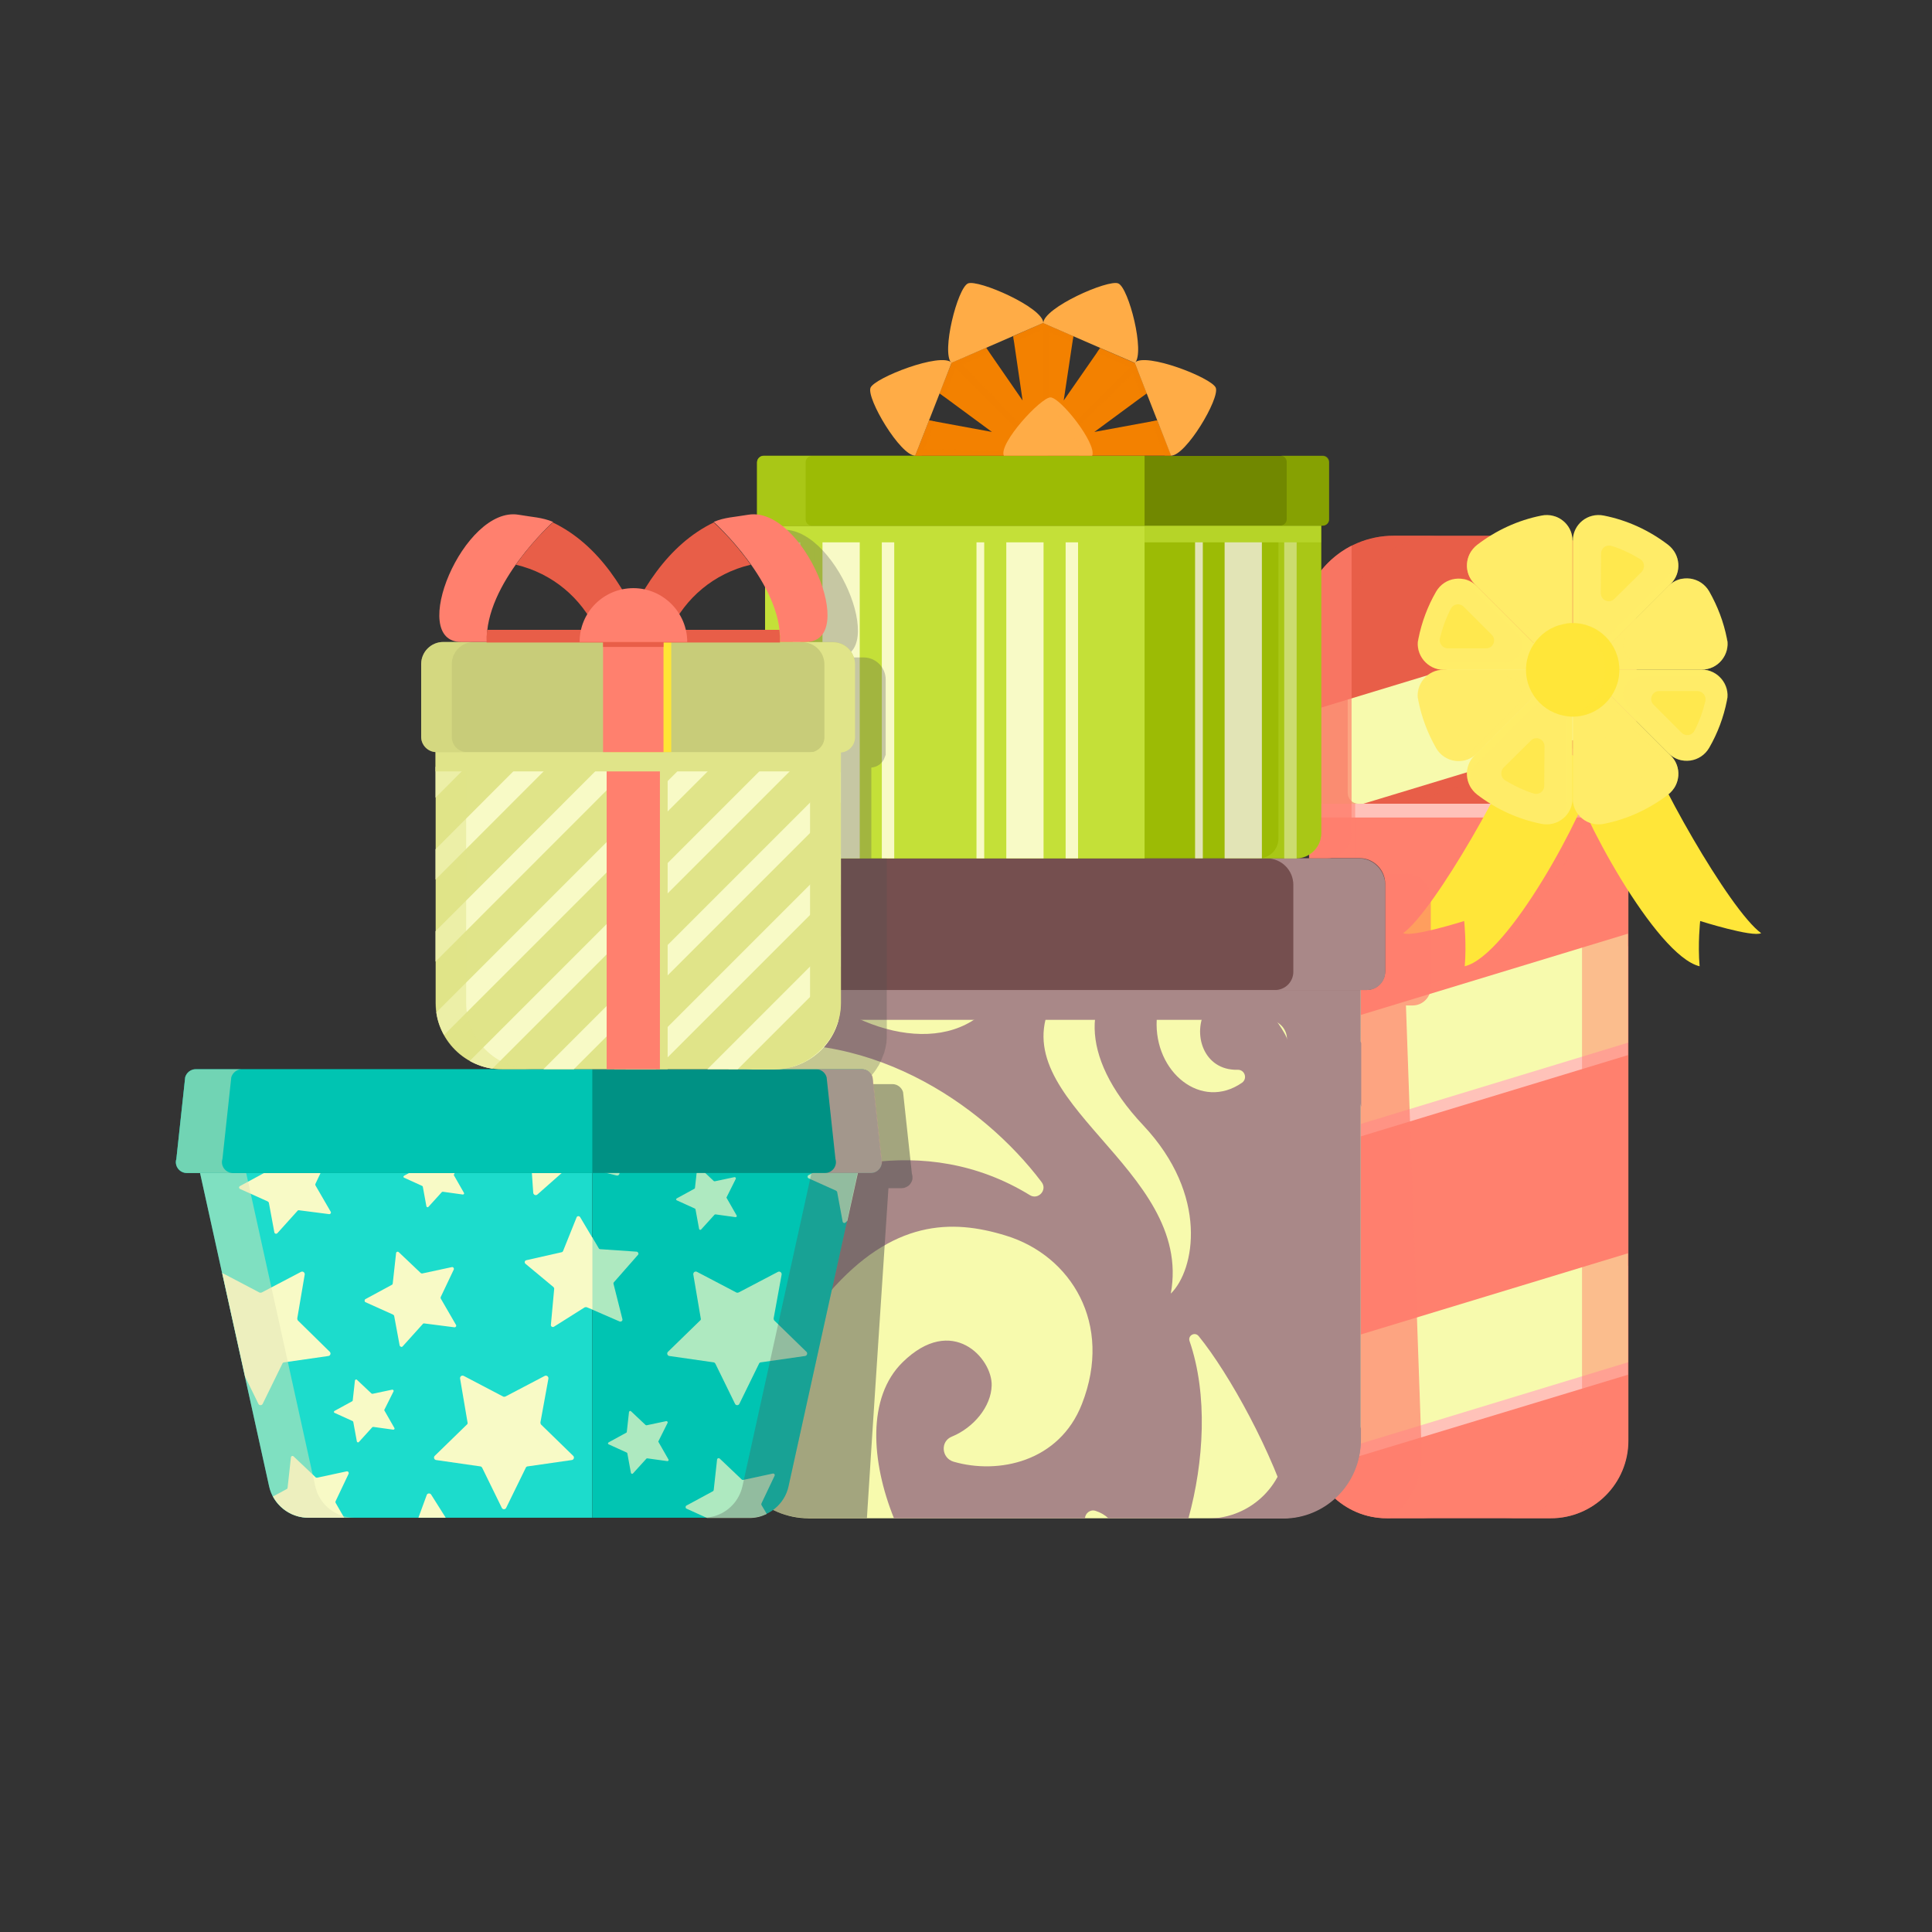 <?xml version="1.0" encoding="UTF-8"?> <!-- Generator: Adobe Illustrator 21.1.0, SVG Export Plug-In . SVG Version: 6.00 Build 0) --> <svg xmlns="http://www.w3.org/2000/svg" xmlns:xlink="http://www.w3.org/1999/xlink" version="1.1" id="Layer_1" x="0px" y="0px" viewBox="0 0 700 700" style="enable-background:new 0 0 700 700;" xml:space="preserve"><rect x="0" y="0" width="700" height="700" fill="#333333" stroke="none"/> <style type="text/css"> .st0{fill:#FF806E;} .st1{fill:#FFC2B9;} .st2{fill:#F7FAAD;} .st3{opacity:0.5;fill:#FF806E;} .st4{fill:#E85E48;} .st5{opacity:0.5;fill:#E85E48;} .st6{fill:#FFE639;} .st7{fill:#FFEC68;} .st8{opacity:0.5;fill:#FFEC68;} .st9{opacity:0.3;fill:#FFEC68;} .st10{opacity:0.5;fill:#FFE535;} .st11{opacity:0.5;fill:#FFE639;} .st12{opacity:0.7;fill:#FF806E;} .st13{fill:#A98888;} .st14{opacity:0.5;fill:#FF9F26;} .st15{fill:#754F4F;} .st16{fill:#9CBB05;} .st17{fill:#C4E038;} .st18{fill:#F8FAC6;} .st19{fill:#E2E4B6;} .st20{opacity:0.5;fill:#C4E038;} .st21{opacity:0.5;fill:#B6D428;} .st22{fill:#B6D428;} .st23{fill:#718800;} .st24{opacity:0.5;fill:#9CBB05;} .st25{fill:#F38100;} .st26{opacity:0.5;fill:#F38100;} .st27{fill:#FFAC46;} .st28{opacity:0.3;fill:#FFAC46;} .st29{opacity:0.5;fill:#505050;} .st30{opacity:0.3;fill:#505050;} .st31{fill:#1CDCCC;} .st32{fill:#00C4B2;} .st33{opacity:0.7;fill:#F8FAC6;} .st34{opacity:0.5;fill:#E2E4B6;} .st35{fill:#009184;} .st36{opacity:0.7;fill:#E89B90;} .st37{fill:#E0E489;} .st38{opacity:0.5;fill:#E0E489;} .st39{fill:#C8CC79;} .st40{fill:#FFE535;} </style> <g> <g> <g> <path class="st0" d="M589.8,246.8H474.4V522c0,15.5,12.6,28.1,28.1,28.1h59.4c15.5,0,28.1-12.6,28.1-28.1V246.8z"></path> <rect x="474.4" y="246.8" class="st1" width="115.5" height="49.4"></rect> <g> <path class="st1" d="M589.8,498.1v-39.5l-115.5,35.1V522c0,3.7,0.7,7.3,2,10.5L589.8,498.1z"></path> <path class="st2" d="M589.8,454.1l-115.5,35.1V522c0,2.2,0.3,4.4,0.8,6.5l114.7-34.9V454.1z"></path> </g> <g> <polygon class="st1" points="474.4,377.9 474.4,417.4 589.8,382.3 589.8,342.8 "></polygon> <polygon class="st2" points="474.4,373.4 474.4,412.9 589.8,377.8 589.8,338.3 "></polygon> </g> <path class="st3" d="M573.2,246.8V522c0,15.5-12.6,28.1-28.1,28.1h16.7c15.5,0,28.1-12.6,28.1-28.1V246.8H573.2z"></path> <path class="st3" d="M491,246.8V522c0,15.5,12.6,28.1,28.1,28.1h-16.7c-15.5,0-28.1-12.6-28.1-28.1V246.8H491z"></path> </g> <g> <path class="st4" d="M471.3,287.3v-59.6c0-18.6,15.1-33.6,33.6-33.6h54.3c18.6,0,33.6,15.1,33.6,33.6v59.6c0,2.1-1.7,3.9-3.9,3.9 H475.2C473,291.2,471.3,289.4,471.3,287.3z"></path> <g> <path class="st5" d="M471.3,263v24.3c0,2.1,1.7,3.9,3.9,3.9h33.5l84.2-25.6v-33.4c0-2-0.2-4-0.5-5.9L471.3,263z"></path> <path class="st2" d="M592.9,227.7c0-2-0.2-4-0.5-5.9l-121,36.8v28.7c0,2.1,1.7,3.9,3.9,3.9H494l98.9-30V227.7z"></path> </g> <path class="st5" d="M559.3,194.1h-16.7c18.6,0,33.6,15.1,33.6,33.6v59.6c0,2.1-1.7,3.9-3.9,3.9H589c2.1,0,3.9-1.7,3.9-3.9v-59.6 C592.9,209.2,577.8,194.1,559.3,194.1z"></path> <path class="st5" d="M505.2,194.1h16.7c-18.6,0-33.6,15.1-33.6,33.6v59.6c0,2.1,1.7,3.9,3.9,3.9h-16.7c-2.1,0-3.9-1.7-3.9-3.9 v-59.6C471.6,209.2,486.6,194.1,505.2,194.1z"></path> </g> <g> <path class="st3" d="M535.2,350.1c0.7-8.1-0.2-16.4-0.2-16.4s-19,6-22.1,4.4c11.4-8.2,40-58.8,43.9-73.9 c4.6,2.5,14.3,7.8,26.1,14.1C579.1,293.9,551,346.3,535.2,350.1z"></path> <path class="st6" d="M530.7,350.1c0.7-8.1-0.2-16.4-0.2-16.4s-19,6-22.1,4.4c11.4-8.2,40-58.8,43.9-73.9 c4.6,2.5,14.3,7.8,26.1,14.1C574.6,293.9,546.6,346.3,530.7,350.1z"></path> <path class="st6" d="M615.8,350.1c-0.7-8.1,0.2-16.4,0.2-16.4s19,6,22.1,4.4c-11.4-8.2-40-58.8-43.9-73.9 c-4.6,2.5-14.3,7.8-26.1,14.1C571.8,293.9,599.9,346.3,615.8,350.1z"></path> </g> <g> <g> <path class="st7" d="M558.5,186.8c-8.6,1.7-16.5,5.4-23.3,10.6c-4.5,3.5-5,10.1-1,14.1l31.2,31.2h4.3V196 C569.8,190,564.3,185.6,558.5,186.8z"></path> <path class="st7" d="M545.3,202.9c3.3-2,6.8-3.6,10.5-4.8c1.9-0.6,3.8,0.8,3.8,2.8v14.4c0,2.6-3.1,3.9-4.9,2l-9.9-9.9 C543.4,206.1,543.7,203.9,545.3,202.9z"></path> <path class="st8" d="M563.3,187.1c2.6,1.5,4.4,4.2,4.4,7.5l0,30.2c0,6.1-7.4,9.2-11.7,4.8l-20.8-20.9c-2.5-2.5-3.1-6.2-1.9-9.3 c-2.6,3.6-2.4,8.8,1,12.1l31.2,31.2h4.3V196C569.8,191.7,567,188.3,563.3,187.1z"></path> </g> <g> <path class="st7" d="M523.1,242.7h42.3l-30.3-30.3c-4.4-4.4-11.7-3.4-14.8,2c-3,5.2-5.2,11-6.4,17.1 C512.7,237.2,517.2,242.7,523.1,242.7z"></path> <path class="st9" d="M535.1,212.3c-1.4-1.4-3-2.2-4.8-2.6c0.4,0.6,0.8,1.2,1.3,1.7l18,18c3.9,3.9,1.1,10.6-4.4,10.6h-22.2 c-4.8,0-8.7-3.6-9.3-8.1c-0.8,5.6,3.6,10.7,9.3,10.7h42.3L535.1,212.3z"></path> <path class="st10" d="M521.7,231.3c0.9-3.7,2.2-7.4,4-10.8c0.9-1.7,3.2-2.1,4.6-0.7l10.2,10.2c1.8,1.8,0.5,4.9-2,4.9h-13.9 C522.7,234.9,521.3,233.1,521.7,231.3z"></path> </g> <g> <path class="st7" d="M581.1,186.8c8.6,1.7,16.5,5.4,23.3,10.6c4.5,3.5,5,10.1,1,14.1l-31.2,31.2h-4.3V196 C569.8,190,575.3,185.6,581.1,186.8z"></path> <path class="st9" d="M576.3,187.1c-2.6,1.5-4.4,4.2-4.4,7.5l0,30.2c0,6.1,7.4,9.2,11.7,4.8l20.8-20.9c2.5-2.5,3.1-6.2,1.9-9.3 c2.6,3.6,2.4,8.8-1,12.1l-31.2,31.2h-4.3V196C569.8,191.7,572.6,188.3,576.3,187.1z"></path> <path class="st10" d="M594.3,202.6c-3.3-2-6.8-3.7-10.4-4.8c-1.9-0.6-3.8,0.8-3.8,2.7l-0.1,14.4c0,2.6,3.1,3.9,4.9,2.1l9.9-9.8 C596.1,205.8,595.9,203.6,594.3,202.6z"></path> </g> <g> <path class="st7" d="M625.7,231.4c-1.2-6.1-3.4-11.8-6.4-17.1c-3.1-5.4-10.4-6.4-14.8-2l-30.3,30.3h42.3 C622.4,242.7,626.9,237.2,625.7,231.4z"></path> <path class="st8" d="M604.5,212.3c1.4-1.4,3-2.2,4.8-2.6c-0.4,0.6-0.8,1.2-1.3,1.7l-18,18c-3.9,3.9-1.1,10.6,4.4,10.6h22.2 c4.8,0,8.7-3.6,9.3-8.1c0.8,5.6-3.6,10.7-9.3,10.7h-42.3L604.5,212.3z"></path> <path class="st7" d="M619.7,230.5c-0.9-3.7-2.2-7.4-4-10.8c-0.9-1.7-3.2-2.1-4.6-0.7l-10.2,10.2c-1.8,1.8-0.5,4.9,2,4.9h13.9 C618.7,234.1,620.1,232.3,619.7,230.5z"></path> </g> <g> <path class="st7" d="M581.1,298.5c8.6-1.7,16.5-5.4,23.3-10.6c4.5-3.5,5-10.1,1-14.1l-31.2-31.2h-4.3v46.7 C569.8,295.2,575.3,299.7,581.1,298.5z"></path> <path class="st7" d="M594.3,282.4c-3.3,2-6.8,3.6-10.5,4.8c-1.9,0.6-3.8-0.8-3.8-2.8v-14.4c0-2.6,3.1-3.9,4.9-2l9.9,9.9 C596.2,279.2,595.9,281.4,594.3,282.4z"></path> <path class="st8" d="M576.3,298.2c-2.6-1.5-4.4-4.2-4.4-7.5l0-30.2c0-6.1,7.4-9.2,11.7-4.8l20.8,20.9c2.5,2.5,3.1,6.2,1.9,9.3 c2.6-3.6,2.4-8.8-1-12.1l-31.2-31.2h-4.3v46.7C569.8,293.6,572.6,297,576.3,298.2z"></path> </g> <g> <path class="st7" d="M616.5,242.6h-42.3l30.3,30.3c4.4,4.4,11.7,3.4,14.8-2c3-5.2,5.2-11,6.4-17.1 C626.9,248.1,622.4,242.6,616.5,242.6z"></path> <path class="st9" d="M604.5,272.9c1.4,1.4,3,2.2,4.8,2.6c-0.4-0.6-0.8-1.2-1.3-1.7l-18-18c-3.9-3.9-1.1-10.6,4.4-10.6h22.2 c4.8,0,8.7,3.6,9.3,8.1c0.8-5.6-3.6-10.7-9.3-10.7h-42.3L604.5,272.9z"></path> <path class="st10" d="M617.9,254c-0.9,3.7-2.2,7.4-4,10.8c-0.9,1.7-3.2,2.1-4.6,0.7l-10.2-10.2c-1.8-1.8-0.5-4.9,2-4.9h13.9 C616.9,250.4,618.3,252.2,617.9,254z"></path> </g> <g> <path class="st7" d="M558.5,298.5c-8.6-1.7-16.5-5.4-23.3-10.6c-4.5-3.5-5-10.1-1-14.1l31.2-31.2h4.3v46.7 C569.8,295.2,564.3,299.7,558.5,298.5z"></path> <path class="st9" d="M563.3,298.2c2.6-1.5,4.4-4.2,4.4-7.5l0-30.2c0-6.1-7.4-9.2-11.7-4.8l-20.8,20.9c-2.5,2.5-3.1,6.2-1.9,9.3 c-2.6-3.6-2.4-8.8,1-12.1l31.2-31.2h4.3v46.7C569.8,293.6,567,297,563.3,298.2z"></path> <path class="st10" d="M545.3,282.7c3.3,2,6.8,3.7,10.4,4.8c1.9,0.6,3.8-0.8,3.8-2.7l0.1-14.4c0-2.6-3.1-3.9-4.9-2.1l-9.9,9.8 C543.5,279.4,543.7,281.7,545.3,282.7z"></path> </g> <g> <path class="st7" d="M513.9,253.9c1.2,6.1,3.4,11.8,6.4,17.1c3.1,5.4,10.4,6.4,14.8,2l30.3-30.3h-42.3 C517.2,242.6,512.7,248.1,513.9,253.9z"></path> <path class="st8" d="M535.1,272.9c-1.4,1.4-3,2.2-4.8,2.6c0.4-0.6,0.8-1.2,1.3-1.7l18-18c3.9-3.9,1.1-10.6-4.4-10.6h-22.2 c-4.8,0-8.7,3.6-9.3,8.1c-0.8-5.6,3.6-10.7,9.3-10.7h42.3L535.1,272.9z"></path> <path class="st7" d="M519.9,254.8c0.9,3.7,2.2,7.4,4,10.8c0.9,1.7,3.2,2.1,4.6,0.7l10.2-10.2c1.8-1.8,0.5-4.9-2-4.9h-13.9 C520.9,251.2,519.5,252.9,519.9,254.8z"></path> </g> <g> <circle class="st6" cx="569.8" cy="242.7" r="16.9"></circle> <path class="st11" d="M569.8,225.7c-0.9,0-1.7,0.1-2.6,0.2c8.1,1.2,14.4,8.3,14.4,16.8c0,8.5-6.2,15.5-14.4,16.8 c0.8,0.1,1.7,0.2,2.6,0.2c9.4,0,16.9-7.6,16.9-16.9C586.8,233.3,579.2,225.7,569.8,225.7z"></path> <circle class="st6" cx="564.1" cy="237.8" r="6.7"></circle> </g> </g> </g> <path class="st12" d="M509.2,316.6h-0.3h-33.3h-1.3v56.8v4.4v35.1v4.4v71.8v4.4V522c0,0.5,0,0.9,0,1.4c0,0.1,0,0.1,0,0.2 c0,0.1,0,0.2,0,0.3c0,0.1,0,0.1,0,0.2c0,0.2,0,0.5,0.1,0.7c0,0.1,0,0.3,0,0.4c0,0.1,0,0.2,0,0.2c0,0.1,0,0.2,0,0.3 c0,0.1,0,0.3,0.1,0.4c0,0,0,0.1,0,0.1c0,0.2,0.1,0.4,0.1,0.6c0,0,0,0.1,0,0.1c0,0.1,0,0.2,0.1,0.3c0,0.1,0,0.1,0,0.2 c0.1,0.4,0.2,0.8,0.3,1.2c0,0,0,0.1,0,0.1c0,0.1,0,0.2,0.1,0.3c0.1,0.3,0.2,0.7,0.3,1c0,0,0,0,0,0c0.3,0.8,0.5,1.7,0.9,2.5 c0,0,0,0,0,0c0,0,0,0,0,0c0.1,0.3,0.3,0.6,0.4,0.9c2.9,6.4,8.1,11.5,14.6,14.3c0.1,0.1,0.3,0.1,0.4,0.2c2.9,1.2,6,1.9,9.2,2.1 c0.5,0,1,0,1.4,0h1.4c6.9-5.1,11.3-13.3,11.3-22.5v-0.6c0,0,0,0,0,0v-0.2v-3.6l-5.6-158.8h2.2h0.2c3.6,0,6.6-2.9,6.6-6.6v-31.5 c0,0,0,0,0,0v-0.3C518.5,320.7,514.4,316.6,509.2,316.6z"></path> <g> <g> <path class="st2" d="M463.9,550.1H293c-16,0-29-13-29-29V341c0-2.7,2.2-5,5-5H488c2.7,0,5,2.2,5,5v180.1 C492.9,537.1,479.9,550.1,463.9,550.1z"></path> <g> <path class="st13" d="M455.2,336.1h-85.7c0.5,8.4-2.5,18.6-10.3,27.8c-17.3,20.3-53.1,9.7-74-14.2c-8.1,8-15.2,17.2-21.2,27.4v3 c49.2-9.6,92,19.8,113.4,48.2c2.2,2.9-1.3,6.6-4.3,4.7c-38.2-23.4-80.8-10.3-109.1,7.3v35.8c7.5-4,14.9-5,19.7-3.7 c-8.7,3.4-14.9,9-19.7,15.9V510c4.2,7.2,9,14,14.5,20.3c1.9-24.1,9.8-48,21.8-61.8c23.1-26.6,44.5-26.9,64.2-20.8 c23.5,7.2,38.9,31.9,27.5,61c-8.2,21-30.3,25.6-46.5,20.9c-4.4-1.3-4.9-7.4-0.6-9.1c7.8-3.2,14.2-10.8,14.4-18.5 c0.3-9.8-14.3-26.1-32.3-8.4c-12.9,12.7-11.4,35.9-3.1,56.5h69.2c0.1-1.8,1.9-3.3,3.8-2.7c1.9,0.6,3.4,1.5,4.7,2.7h29 c5.6-20.4,7.1-44.7,0.4-64.2c-0.7-2,1.9-3.5,3.3-1.8c11,13.5,27,42.4,33.8,65.8c14.1-1.9,25-13.9,25-28.5v-3.8 c-22.6-49.8-18.3-126.7-27.7-143.2c-11.3-19.8-25-14.5-28.4-8.8c-5.2,8.8-1,22.3,11.4,22c2.6-0.1,3.7,3.2,1.6,4.7 c-14.7,10.2-31.9-3.8-30.9-22.8c1.1-20.9,47.4-50,74.1,31.5v-23.1C483.7,361.7,471,347.3,455.2,336.1z M424.2,468.7 c8.4-45.7-62.2-69.6-42.7-106.2c3.4-6.4,14.2-14.8,27.9-13.3c-16.2,10.4-19.5,32.7,4.8,58.5 C438.1,433.1,432.9,460.2,424.2,468.7z"></path> <path class="st14" d="M346.2,353.2c8.2-3.5,11.2-10.6,11-17.1h-30.6C328,350.3,337,357.1,346.2,353.2z"></path> </g> <path class="st13" d="M466.3,336.1H271c-3.8,0-7,3.1-7,7v19.4c0,3.8,3.1,7,7,7h188.3c3.8,0,7,3.1,7,7v145 c0,15.9-12.9,28.7-28.7,28.7h27.3c15.5,0,28.1-12.6,28.1-28.1V369.4V343c0-3.8-3.1-7-7-7H466.3z"></path> </g> <g> <path class="st15" d="M495.1,358.7H261.9c-3.7,0-6.8-3-6.8-6.8v-31.7c0-5.1,4.2-9.3,9.3-9.3h228.2c5.1,0,9.3,4.2,9.3,9.3V352 C501.8,355.7,498.8,358.7,495.1,358.7z"></path> <path class="st13" d="M492.3,311H459c5.3,0,9.6,4.3,9.6,9.6v31.5c0,3.6-2.9,6.6-6.6,6.6h33.3c3.6,0,6.6-2.9,6.6-6.6v-31.5 C501.8,315.3,497.6,311,492.3,311z"></path> </g> </g> <path class="st12" d="M471.3,227.7v30.8h0v4.4v24.3c0,1.2,0.5,2.2,1.4,3c0.1,0.1,0.2,0.2,0.3,0.2c0.1,0.1,0.2,0.1,0.3,0.2 c0.3,0.2,0.7,0.3,1,0.4v5.1V311h2.1h4.2h0.2h0.1v0c4.9-0.1,8.8-4.1,8.8-9v-0.2V197.7C478.8,203.3,471.3,214.6,471.3,227.7z"></path> <g> <g> <path class="st16" d="M469.5,311H286.1c-4.9,0-8.9-4-8.9-8.9V183.5c0-0.1,0.1-0.2,0.2-0.2h201.1c0.1,0,0.2,0.1,0.2,0.2v118.4 C478.7,306.9,474.5,311,469.5,311z"></path> <path class="st17" d="M414.7,311h-130c-4.1,0-7.5-3.4-7.5-7.5V190.8c0-4.1,3.4-7.5,7.5-7.5h130V311z"></path> <g> <rect x="298" y="183" class="st18" width="13.5" height="128"></rect> <rect x="319.5" y="183" class="st18" width="4.5" height="128"></rect> <rect x="287.2" y="183" class="st18" width="2.8" height="128"></rect> <rect x="364.6" y="183" class="st18" width="13.5" height="128"></rect> <rect x="386.1" y="183" class="st18" width="4.5" height="128"></rect> <rect x="353.8" y="183" class="st18" width="2.8" height="128"></rect> <rect x="443.7" y="183" class="st19" width="13.5" height="128"></rect> <rect x="465.3" y="183" class="st19" width="4.5" height="128"></rect> <rect x="433" y="183" class="st19" width="2.8" height="128"></rect> </g> <path class="st20" d="M294.9,303.8V190.5c0-4,3.2-7.2,7.2-7.2h-17.6c-4,0-7.2,3.2-7.2,7.2v113.3c0,4,3.2,7.2,7.2,7.2h17.6 C298.1,311,294.9,307.8,294.9,303.8z"></path> <path class="st21" d="M471.5,183.3H456c4,0,7.2,3.2,7.2,7.2v113.3c0,4-3.2,7.2-7.2,7.2h13.7c5,0,9-4,9-9V190.5 C478.7,186.5,475.4,183.3,471.5,183.3z"></path> <rect x="277.2" y="185.5" class="st17" width="137.5" height="11"></rect> <rect x="414.7" y="185.5" class="st22" width="63.9" height="11"></rect> </g> <g> <path class="st23" d="M479.2,190.5H276.7c-1.4,0-2.4-1.1-2.4-2.4v-20.5c0-1.4,1.1-2.4,2.4-2.4h202.4c1.4,0,2.4,1.1,2.4,2.4v20.5 C481.6,189.4,480.5,190.5,479.2,190.5z"></path> <path class="st24" d="M479.3,165.1h-15.4c1.3,0,2.3,1,2.3,2.3v20.7c0,1.3-1,2.3-2.3,2.3h15.4c1.3,0,2.3-1,2.3-2.3v-20.7 C481.6,166.2,480.6,165.1,479.3,165.1z"></path> <path class="st16" d="M414.7,190.5H276.8c-1.4,0-2.5-1.1-2.5-2.5v-20.4c0-1.4,1.1-2.5,2.5-2.5h137.9V190.5z"></path> <path class="st21" d="M291.9,188.2v-20.7c0-1.3,1-2.3,2.3-2.3h-17.6c-1.3,0-2.3,1-2.3,2.3v20.7c0,1.3,1,2.3,2.3,2.3h17.6 C293,190.5,291.9,189.5,291.9,188.2z"></path> </g> <g> <polygon class="st25" points="424.4,165.1 419.3,152.3 396.5,156.5 415.5,142.5 411.1,131.4 411,131.5 398.6,126.1 385.4,145.1 388.9,121.8 378,117.1 378,117 367.1,121.8 370.5,145.1 357.3,126 344.8,131.4 344.8,131.4 344.8,131.5 344.8,131.5 344.8,131.5 340.4,142.5 359.4,156.5 336.6,152.3 331.6,165.1 375.4,165.1 380.5,165.1 "></polygon> <path class="st26" d="M345,131.4c-0.2,0.1-0.3,0.1-0.3,0.1s0.3,0.3,0.4,0.4l1.2,1.2l12.2-5.3l-1.2-1.8L345,131.4z"></path> <polygon class="st26" points="378,117 367.1,121.8 367.4,123.9 378,119.3 "></polygon> <path class="st27" d="M350.7,102.7c-3.8,1.7-9.7,25-6,28.8L378,117C378,111.4,354.3,101.1,350.7,102.7z"></path> <path class="st26" d="M331.7,164.8c-0.1,0.2-0.1,0.3-0.1,0.3s0.5,0,0.6,0h1.7l4.9-12.4l-2.1-0.4L331.7,164.8z"></path> <polygon class="st26" points="344.8,131.4 340.4,142.5 342.2,143.8 346.4,133 "></polygon> <path class="st27" d="M315.4,140.5c-1.5,3.9,10.8,24.6,16.2,24.6l13.2-33.7C340.9,127.5,316.8,136.9,315.4,140.5z"></path> <path class="st26" d="M424.2,164.8c0.1,0.2,0.1,0.3,0.1,0.3s-0.5,0-0.6,0h-1.7l-4.9-12.4l2.1-0.4L424.2,164.8z"></path> <polygon class="st26" points="411.1,131.4 415.5,142.5 413.7,143.8 409.5,133 "></polygon> <path class="st27" d="M440.5,140.5c1.5,3.9-10.8,24.6-16.2,24.6l-13.2-33.7C415,127.5,439.1,136.9,440.5,140.5z"></path> <path class="st26" d="M410.9,131.4c0.2,0.1,0.3,0.1,0.3,0.1s-0.3,0.3-0.4,0.4l-1.2,1.2l-12.2-5.3l1.2-1.8L410.9,131.4z"></path> <polygon class="st26" points="378,117.1 388.9,121.8 388.5,124 378,119.4 "></polygon> <path class="st27" d="M405.2,102.7c3.8,1.7,9.7,25,6,28.8L378,117.1C378,111.5,401.6,101.1,405.2,102.7z"></path> <polygon class="st26" points="380.1,164.6 412.1,133.8 411.1,131.4 379.6,162.9 380.3,118.1 378,117.1 378,162.3 347.1,130.5 344.8,131.5 376.8,163.5 332.5,162.7 331.6,165.1 379.1,165.1 379.1,165.1 379.6,165.1 "></polygon> <path class="st27" d="M380.6,144c3.6,0,16.8,16.7,15.1,21.1h-32C361.8,160.6,377.1,144,380.6,144z"></path> <path class="st28" d="M380.6,144c-0.5,0-1.4,0.4-2.4,1.2c5.1,3.8,14.2,16.2,12.8,19.9h4.8C397.4,160.7,384.2,144,380.6,144z"></path> </g> </g> <path class="st29" d="M321.9,430.5h4.8c0.5,0,1-0.1,1.4-0.3c0.3-0.1,0.6-0.3,0.8-0.4c0.5-0.3,0.9-0.8,1.2-1.3 c0.4-0.6,0.6-1.4,0.5-2.2c0-0.2,0-0.4-0.1-0.6c0-0.1,0-0.2-0.1-0.4l-3.2-29.6c-0.5-1.7-2.1-2.9-3.8-2.9h-16.7l0,0h-42.7v47.4v35.8 v12.2V510v11.1v0.2c0,15.9,12.9,28.7,28.7,28.7h0.2c0,0,0,0,0,0h21.2C315.6,525.6,321.9,430.5,321.9,430.5z"></path> <path class="st30" d="M297.3,398.5c0.4,0,0.8,0,1.1,0c0.1,0,0.3,0,0.4,0c0.2,0,0.5,0,0.7-0.1c0.2,0,0.4,0,0.5-0.1 c0.2,0,0.3,0,0.5-0.1c0.2,0,0.4-0.1,0.6-0.1c0.1,0,0.2,0,0.3,0c1.2-0.2,2.4-0.5,3.5-0.9c0.1,0,0.1,0,0.2-0.1c1-0.3,1.9-0.7,2.8-1.2 c0,0,0,0,0.1,0c0.4-0.2,0.9-0.4,1.3-0.7c0,0,0.1-0.1,0.1-0.1c0.9-0.5,1.7-1.1,2.5-1.7c0,0,0.1,0,0.1-0.1c0.4-0.3,0.7-0.6,1.1-0.9 c0,0,0.1-0.1,0.1-0.1c0.8-0.7,1.5-1.4,2.1-2.1c0,0,0.1-0.1,0.1-0.1c0.3-0.4,0.6-0.7,0.9-1.1c0,0,0-0.1,0.1-0.1 c0.6-0.8,1.2-1.6,1.7-2.5c0,0,0.1-0.1,0.1-0.1c0.2-0.4,0.5-0.8,0.7-1.3c0,0,0,0,0-0.1c0.5-0.9,0.8-1.9,1.2-2.8c0-0.1,0-0.1,0.1-0.2 c0.2-0.5,0.3-1,0.4-1.4l0,0v0c0.3-0.9,0.4-1.9,0.6-2.9c0-0.1,0-0.2,0-0.3c0-0.4,0.1-0.8,0.1-1.1c0-0.1,0-0.3,0-0.4c0-0.5,0-1,0-1.5 v0v-13.3v0v-11v0v-18.7v0v-11l0,0V311H298h-33.3h-0.3c-5.1,0-9.3,4.2-9.3,9.3V352v0v0.2c0,3.6,2.9,6.6,6.6,6.6h0.2h2.2v3.7v14.7v3 v18.4h8.9h11h2.2H297.3L297.3,398.5z"></path> <path class="st30" d="M320.9,253.1v-6.9c0-4.4-3.6-8-8-8H306v0h-3.1c19.6,0-0.8-49.5-20.8-46.1c-1.8,0.3-3.4,0.5-4.9,0.7l-0.1,19.2 c1.9-0.8,3.9-1.4,6-1.9c4.8,6.8,9.3,15.2,10.3,23.6h-21.8v4.5c7.6,0,15.4,0,22,0c0.4,0,0.9,0,1.3,0v0h-23.3v63.9v1.4v0.3 c0,4,3.2,7.2,7.2,7.2h0.3h1.4h1.1h2.8h8h4.1h9.4h8h1.8v-14.8l0,0v-11l0,0v-0.1v-7c1.2-0.1,2.2-0.5,3.1-1.2c0,0,0,0,0,0 c0.1-0.1,0.2-0.2,0.3-0.3c0,0,0.1-0.1,0.1-0.1c0.1-0.1,0.2-0.2,0.2-0.2c0,0,0.1-0.1,0.1-0.1c0.1-0.1,0.1-0.2,0.2-0.2 c0-0.1,0.1-0.1,0.1-0.2c0.1-0.1,0.1-0.2,0.2-0.2c0-0.1,0.1-0.1,0.1-0.2c0-0.1,0.1-0.2,0.1-0.2c0-0.1,0.1-0.2,0.1-0.2 c0-0.1,0.1-0.2,0.1-0.2c0-0.1,0.1-0.2,0.1-0.3c0-0.1,0.1-0.2,0.1-0.2c0-0.1,0.1-0.2,0.1-0.3c0-0.1,0-0.1,0.1-0.2 c0-0.1,0-0.2,0.1-0.3c0-0.1,0-0.1,0-0.2c0-0.2,0-0.4,0-0.5l0,0l0,0v-8.5h0L320.9,253.1L320.9,253.1z"></path> <g> <g> <path class="st31" d="M214.6,549.9H111.7c-6.8,0-12.8-4.8-14.2-11.4L67.9,404.2h146.7V549.9z"></path> <path class="st32" d="M214.6,404.2v145.7h56.9c6.8,0,12.8-4.8,14.2-11.4l29.6-134.3H214.6z"></path> <g> <path class="st18" d="M198.7,499.5c0.1-0.7-0.6-1.3-1.3-1l-14.3,7.5c-0.3,0.1-0.6,0.1-0.8,0l-14.3-7.5c-0.7-0.3-1.4,0.2-1.3,1 l2.7,15.9c0.1,0.3,0,0.6-0.3,0.8l-11.6,11.3c-0.5,0.5-0.2,1.4,0.5,1.5l16,2.3c0.3,0,0.5,0.2,0.7,0.5l7.1,14.5 c0.3,0.7,1.3,0.7,1.6,0l7.1-14.5c0.1-0.3,0.4-0.5,0.7-0.5l16-2.3c0.7-0.1,1-1,0.5-1.5l-11.6-11.3c-0.2-0.2-0.3-0.5-0.3-0.8 L198.7,499.5z"></path> <path class="st18" d="M145.9,487.8l7.3-8.1c0.1-0.2,0.3-0.2,0.5-0.2l10.9,1.4c0.5,0.1,0.9-0.5,0.6-0.9l-5.5-9.5 c-0.1-0.2-0.1-0.4,0-0.6l4.7-9.9c0.2-0.5-0.2-1-0.7-0.9l-10.7,2.3c-0.2,0-0.4,0-0.6-0.2l-7.9-7.5c-0.4-0.4-1-0.1-1,0.4 l-1.2,10.9c0,0.2-0.1,0.4-0.3,0.5l-9.6,5.2c-0.4,0.2-0.4,0.9,0,1.1l10,4.5c0.2,0.1,0.3,0.3,0.4,0.4l2,10.8 C145,488,145.6,488.2,145.9,487.8z"></path> <path class="st18" d="M142.6,504.1c0.1-0.3-0.1-0.6-0.5-0.6L135,505c-0.1,0-0.3,0-0.4-0.1l-5.3-5c-0.2-0.2-0.6-0.1-0.7,0.3 l-0.8,7.2c0,0.1-0.1,0.3-0.2,0.3l-6.4,3.5c-0.3,0.2-0.3,0.6,0,0.7l6.6,3c0.1,0.1,0.2,0.2,0.2,0.3l1.3,7.1 c0.1,0.3,0.5,0.4,0.7,0.2l4.9-5.4c0.1-0.1,0.2-0.1,0.4-0.1l7.2,1c0.3,0,0.6-0.3,0.4-0.6l-3.6-6.3c-0.1-0.1-0.1-0.3,0-0.4 L142.6,504.1z"></path> <path class="st18" d="M177.9,405.6c-0.7,0.3-0.8,1.2-0.1,1.6l13.9,8.2c0.3,0.2,0.4,0.4,0.4,0.7l1.1,16.1 c0.1,0.7,0.9,1.1,1.5,0.6l12.1-10.7c0.2-0.2,0.5-0.3,0.8-0.2l6.9,1.7v-19.5h-33.2L177.9,405.6z"></path> <path class="st18" d="M93.6,508.6c0.3,0.7,1.3,0.7,1.6,0l7.1-14.5c0.1-0.3,0.4-0.5,0.7-0.5l16-2.3c0.7-0.1,1-1,0.5-1.5 L108,478.5c-0.2-0.2-0.3-0.5-0.3-0.8l2.7-15.9c0.1-0.7-0.6-1.3-1.3-1l-14.3,7.5c-0.3,0.1-0.6,0.1-0.8,0l-13.5-7.1l8.3,37.6 L93.6,508.6z"></path> <path class="st18" d="M156.2,541.5c-0.4-0.6-1.4-0.5-1.6,0.2l-3,8.2h9.9L156.2,541.5z"></path> <path class="st18" d="M214.6,448.4l-4.4-7.4c-0.3-0.5-1.1-0.5-1.3,0.1l-4.9,12.2c-0.1,0.2-0.3,0.4-0.5,0.4l-12.8,2.9 c-0.6,0.1-0.8,0.9-0.3,1.3l10.1,8.4c0.2,0.2,0.3,0.4,0.3,0.6l-1.2,13.1c-0.1,0.6,0.6,1,1.1,0.7l11.1-7c0.2-0.1,0.5-0.1,0.7-0.1 l2.2,0.9V448.4z"></path> <path class="st18" d="M111.7,549.9h13l-3.1-5.4c-0.1-0.2-0.1-0.4,0-0.6l4.7-9.9c0.2-0.5-0.2-1-0.7-0.9l-10.7,2.3 c-0.2,0-0.4,0-0.6-0.2l-7.9-7.5c-0.4-0.4-1-0.1-1,0.4l-1.2,10.9c0,0.2-0.1,0.4-0.3,0.5l-5,2.7 C101.4,546.8,106.2,549.9,111.7,549.9z"></path> <path class="st18" d="M167.8,418.9c0.1-0.3-0.1-0.6-0.5-0.6l-7.1,1.5c-0.1,0-0.3,0-0.4-0.1l-5.3-5c-0.2-0.2-0.6-0.1-0.7,0.3 l-0.8,7.2c0,0.1-0.1,0.3-0.2,0.3l-6.4,3.5c-0.3,0.2-0.3,0.6,0,0.7l6.6,3c0.1,0.1,0.2,0.2,0.2,0.3l1.3,7.1 c0.1,0.3,0.5,0.4,0.7,0.2l4.9-5.4c0.1-0.1,0.2-0.1,0.4-0.1l7.2,1c0.3,0,0.6-0.3,0.4-0.6l-3.6-6.3c-0.1-0.1-0.1-0.3,0-0.4 L167.8,418.9z"></path> <path class="st18" d="M87,430.8l10,4.5c0.2,0.1,0.3,0.3,0.4,0.4l2,10.8c0.1,0.5,0.7,0.7,1.1,0.3l7.3-8.1 c0.1-0.2,0.3-0.2,0.5-0.2l10.9,1.4c0.5,0.1,0.9-0.5,0.6-0.9l-5.5-9.5c-0.1-0.2-0.1-0.4,0-0.6l4.7-9.9c0.2-0.5-0.2-1-0.7-0.9 l-10.7,2.3c-0.2,0-0.4,0-0.6-0.2l-7.9-7.5c-0.4-0.4-1-0.1-1,0.4L96.9,424c0,0.2-0.1,0.4-0.3,0.5l-9.6,5.2 C86.5,429.9,86.5,430.6,87,430.8z"></path> </g> <g> <path class="st33" d="M283.2,461.8c0.1-0.7-0.6-1.3-1.3-1l-14.3,7.5c-0.3,0.1-0.6,0.1-0.8,0l-14.3-7.5c-0.7-0.3-1.4,0.2-1.3,1 l2.7,15.9c0.1,0.3,0,0.6-0.3,0.8l-11.6,11.3c-0.5,0.5-0.2,1.4,0.5,1.5l16,2.3c0.3,0,0.5,0.2,0.7,0.5l7.1,14.5 c0.3,0.7,1.3,0.7,1.6,0l7.1-14.5c0.1-0.3,0.4-0.5,0.7-0.5l16-2.3c0.7-0.1,1-1,0.5-1.5l-11.6-11.3c-0.2-0.2-0.3-0.5-0.3-0.8 L283.2,461.8z"></path> <path class="st33" d="M305,408.8c-0.4-0.4-1-0.1-1,0.4l-1.2,10.9c0,0.2-0.1,0.4-0.3,0.5l-9.6,5.2c-0.4,0.2-0.4,0.9,0,1.1l10,4.5 c0.2,0.1,0.3,0.3,0.4,0.4l2,10.8c0.1,0.5,0.7,0.7,1.1,0.3l0.6-0.6l5.8-26.2L305,408.8z"></path> <path class="st33" d="M280,533.9l-10.7,2.3c-0.2,0-0.4,0-0.6-0.2l-7.9-7.5c-0.4-0.4-1-0.1-1,0.4l-1.2,10.9 c0,0.2-0.1,0.4-0.3,0.5l-9.6,5.2c-0.4,0.2-0.4,0.9,0,1.1l7.5,3.4h15.3c2.3,0,4.4-0.5,6.3-1.5l-1.9-3.2c-0.1-0.2-0.1-0.4,0-0.6 l4.7-9.9C280.9,534.3,280.5,533.8,280,533.9z"></path> <path class="st33" d="M241.9,515.5c0.1-0.3-0.1-0.6-0.5-0.6l-7.1,1.5c-0.1,0-0.3,0-0.4-0.1l-5.3-5c-0.2-0.2-0.6-0.1-0.7,0.3 l-0.8,7.2c0,0.1-0.1,0.3-0.2,0.3l-6.4,3.5c-0.3,0.2-0.3,0.6,0,0.7l6.6,3c0.1,0.1,0.2,0.2,0.2,0.3l1.3,7.1 c0.1,0.3,0.5,0.4,0.7,0.2l4.9-5.4c0.1-0.1,0.2-0.1,0.4-0.1l7.2,1c0.3,0,0.6-0.3,0.4-0.6l-3.6-6.3c-0.1-0.1-0.1-0.3,0-0.4 L241.9,515.5z"></path> <path class="st33" d="M266.6,427.1c0.1-0.3-0.1-0.6-0.5-0.6l-7.1,1.5c-0.1,0-0.3,0-0.4-0.1l-5.3-5c-0.2-0.2-0.6-0.1-0.7,0.3 l-0.8,7.2c0,0.1-0.1,0.3-0.2,0.3l-6.4,3.5c-0.3,0.2-0.3,0.6,0,0.7l6.6,3c0.1,0.1,0.2,0.2,0.2,0.3l1.3,7.1 c0.1,0.3,0.5,0.4,0.7,0.2l4.9-5.4c0.1-0.1,0.2-0.1,0.4-0.1l7.2,1c0.3,0,0.6-0.3,0.4-0.6l-3.6-6.3c-0.1-0.1-0.1-0.3,0-0.4 L266.6,427.1z"></path> <path class="st33" d="M221,404.2h-6.4v19.5l8.8,2.2c0.7,0.2,1.3-0.6,1-1.2l-6.4-14.8c-0.1-0.3-0.1-0.6,0.1-0.8L221,404.2z"></path> <path class="st33" d="M230.6,453.5l-13.1-0.9c-0.2,0-0.5-0.1-0.6-0.4l-2.3-3.9v26.2l9.9,4.3c0.6,0.2,1.2-0.3,1-0.9l-3.2-12.7 c-0.1-0.2,0-0.5,0.2-0.7l8.7-9.9C231.5,454.3,231.2,453.5,230.6,453.5z"></path> </g> <path class="st30" d="M298.6,404.2l-29.6,134.3c-1.5,6.7-7.4,11.4-14.2,11.4h16.7c6.8,0,12.8-4.8,14.2-11.4l29.6-134.3H298.6z"></path> <path class="st34" d="M114.2,538.4L84.6,404.2H67.9l29.6,134.3c1.5,6.7,7.4,11.4,14.2,11.4h16.7 C121.6,549.9,115.6,545.1,114.2,538.4z"></path> </g> <g> <path class="st35" d="M315.5,425H67.7c-2.7,0-4.6-2.6-3.8-5.1l3.2-29.6c0.5-1.7,2.1-2.9,3.8-2.9h241.4c1.8,0,3.3,1.2,3.8,2.9 l3.2,29.6C320.1,422.4,318.2,425,315.5,425z"></path> <path class="st36" d="M319.4,419.9l-3.2-29.6c-0.5-1.7-2.1-2.9-3.8-2.9h-16.7c1.8,0,3.3,1.2,3.8,2.9l3.2,29.6 c0.8,2.6-1.2,5.1-3.8,5.1h16.7C318.2,425,320.1,422.4,319.4,419.9z"></path> <path class="st32" d="M214.6,425H67.7c-2.7,0-4.6-2.6-3.8-5.1l3.2-29.6c0.5-1.7,2.1-2.9,3.8-2.9h143.7V425z"></path> <path class="st34" d="M80.6,419.9l3.2-29.6c0.5-1.7,2.1-2.9,3.8-2.9H70.9c-1.8,0-3.3,1.2-3.8,2.9l-3.2,29.6 c-0.8,2.6,1.2,5.1,3.8,5.1h16.7C81.7,425,79.8,422.4,80.6,419.9z"></path> </g> </g> <g> <g> <path class="st37" d="M280.6,387.4h-98.7c-13.3,0-24-10.8-24-24V240.6h146.8v122.8C304.6,376.7,293.8,387.4,280.6,387.4z"></path> <g> <polygon class="st18" points="265.5,240.6 254.5,240.6 157.8,337.4 157.8,348.4 "></polygon> <polygon class="st18" points="235.8,240.6 224.8,240.6 157.8,307.7 157.8,318.7 "></polygon> <polygon class="st18" points="206.1,240.6 195.1,240.6 157.8,277.9 157.8,289 "></polygon> <polygon class="st18" points="157.8,248.2 157.8,259.3 176.4,240.6 165.4,240.6 "></polygon> <path class="st18" d="M295.3,240.6h-11L158.1,366.8c0.4,3,1.4,5.7,2.8,8.2L295.3,240.6z"></path> <polygon class="st18" points="304.6,350.1 304.6,339.1 256.3,387.4 267.3,387.4 "></polygon> <path class="st18" d="M304.6,261v-11L170.2,384.4c2.5,1.4,5.3,2.4,8.2,2.8L304.6,261z"></path> <path class="st18" d="M303.8,369.6l-17,17C295.1,384.4,301.6,377.9,303.8,369.6z"></path> <polygon class="st18" points="304.6,290.7 304.6,279.7 196.9,387.4 207.9,387.4 "></polygon> <polygon class="st18" points="304.6,320.4 304.6,309.4 226.6,387.4 237.6,387.4 "></polygon> </g> <path class="st38" d="M168.9,363.4V240.6h-11.1v122.8c0,13.3,10.8,24,24,24H193C179.7,387.4,168.9,376.7,168.9,363.4z"></path> <rect x="222.6" y="272.5" class="st37" width="19.3" height="114.9"></rect> <rect x="219.8" y="272.5" class="st0" width="19.3" height="114.9"></rect> <path class="st37" d="M293.5,240.6H157.8v38.9h135.7v83.8c0,2.1-0.3,4.2-0.8,6.2v0c0,0,0,0,0,0c-0.1,0.5-0.3,1-0.4,1.4 c0,0.1,0,0.1-0.1,0.2c-0.3,1-0.7,1.9-1.2,2.8c0,0,0,0,0,0.1c-0.2,0.4-0.4,0.9-0.7,1.3c0,0-0.1,0.1-0.1,0.1 c-0.5,0.9-1.1,1.7-1.7,2.5c0,0,0,0.1-0.1,0.1c-0.3,0.4-0.6,0.7-0.9,1.1c0,0-0.1,0.1-0.1,0.1c-0.7,0.8-1.4,1.5-2.1,2.1 c0,0-0.1,0.1-0.1,0.1c-0.4,0.3-0.7,0.6-1.1,0.9c0,0-0.1,0-0.1,0.1c-0.8,0.6-1.6,1.2-2.5,1.7c0,0-0.1,0.1-0.1,0.1 c-0.4,0.2-0.8,0.5-1.3,0.7c0,0,0,0-0.1,0c-0.9,0.5-1.9,0.8-2.8,1.2c-0.1,0-0.1,0-0.2,0.1c-2.4,0.8-5,1.3-7.7,1.3h11.1 c2.7,0,5.2-0.4,7.7-1.3c0.1,0,0.1,0,0.2-0.1c1-0.3,1.9-0.7,2.8-1.2c0,0,0,0,0.1,0c0.4-0.2,0.9-0.4,1.3-0.7c0,0,0.1-0.1,0.1-0.1 c0.9-0.5,1.7-1.1,2.5-1.7c0,0,0.1,0,0.1-0.1c0.4-0.3,0.7-0.6,1.1-0.9c0,0,0.1-0.1,0.1-0.1c0.8-0.7,1.5-1.4,2.1-2.1 c0,0,0.1-0.1,0.1-0.1c0.3-0.4,0.6-0.7,0.9-1.1c0,0,0-0.1,0.1-0.1c0.6-0.8,1.2-1.6,1.7-2.5c0,0,0.1-0.1,0.1-0.1 c0.2-0.4,0.5-0.8,0.7-1.3c0,0,0,0,0-0.1c0.5-0.9,0.8-1.9,1.2-2.8c0-0.1,0-0.1,0.1-0.2c0.2-0.5,0.3-1,0.4-1.4c0,0,0,0,0,0v0 c0.5-2,0.8-4.1,0.8-6.2v-83.8V261v-20.4H293.5z"></path> </g> <g> <path class="st39" d="M304.3,272.5H158.1c-3,0-5.5-2.5-5.5-5.5v-26.4c0-4.4,3.6-8,8-8h141.1c4.4,0,8,3.6,8,8V267 C309.8,270.1,307.3,272.5,304.3,272.5z"></path> <path class="st38" d="M163.7,267v-26.4c0-4.4,3.6-8,8-8h-11.1c-4.4,0-8,3.6-8,8V267c0,3,2.5,5.5,5.5,5.5h11.1 C166.2,272.5,163.7,270.1,163.7,267z"></path> <path class="st37" d="M309.8,247.6v-6.9c0-4.4-3.6-8-8-8h-6.9l0,0h-11l0,0h6.8c4.4,0,8,3.6,8,8v6.9l0,0v11h0v8.5 c0,2.8-2.1,5.1-4.8,5.5l0,0c-0.2,0-0.5,0.1-0.7,0.1h0.9h10.2h0c0.2,0,0.5,0,0.7-0.1l0,0c2.7-0.3,4.8-2.7,4.8-5.5v-8.5h0 L309.8,247.6L309.8,247.6z"></path> <rect x="221.3" y="232.7" class="st40" width="21.9" height="39.8"></rect> <rect x="218.5" y="232.7" class="st0" width="21.9" height="39.8"></rect> <rect x="218.5" y="232.7" class="st4" width="21.9" height="1.7"></rect> </g> <g> <path class="st0" d="M187.9,186.5c-19.9-3.3-40.4,46.1-20.8,46.1c2.6,0,5.9,0,9.3,0c-0.9-21.1,24-43.5,24-43.5 C196.3,187.4,193,187.4,187.9,186.5z"></path> <path class="st4" d="M200.3,189.3c-0.8,0.7-7.4,6.8-13.4,15.3c13.5,3.2,23.7,12.2,29.1,23.6h-39.5c0,0.4-0.1,0.7-0.1,1.1 c0,0,0,0,0,0.1c0,0.3,0,0.7-0.1,1c0,0.1,0,0.1,0,0.2c0,0.3,0,0.6,0,0.9c0,0.1,0,0.1,0,0.2c0,0.4,0,0.7,0,1.1 c22.6,0,58.4,0,58.4,0C227.6,214.4,217,197.3,200.3,189.3z"></path> <path class="st0" d="M271.1,186.5c19.9-3.3,40.4,46.1,20.8,46.1c-2.6,0-5.9,0-9.3,0c0.9-21.1-24-43.5-24-43.5 C262.6,187.4,265.9,187.4,271.1,186.5z"></path> <path class="st4" d="M258.6,189.3c0.8,0.7,7.4,6.8,13.4,15.3c-13.5,3.2-23.7,12.2-29.1,23.6h39.5c0,0.4,0.1,0.7,0.1,1.1 c0,0,0,0,0,0.1c0,0.3,0,0.7,0.1,1c0,0.1,0,0.1,0,0.2c0,0.3,0,0.6,0,0.9c0,0.1,0,0.1,0,0.2c0,0.4,0,0.7,0,1.1 c-22.6,0-58.4,0-58.4,0C231.3,214.4,242,197.3,258.6,189.3z"></path> <path class="st0" d="M229.5,213.1c-10.8,0-19.5,8.7-19.5,19.5H249C249,221.9,240.2,213.1,229.5,213.1z"></path> </g> </g> </g> </svg> 
